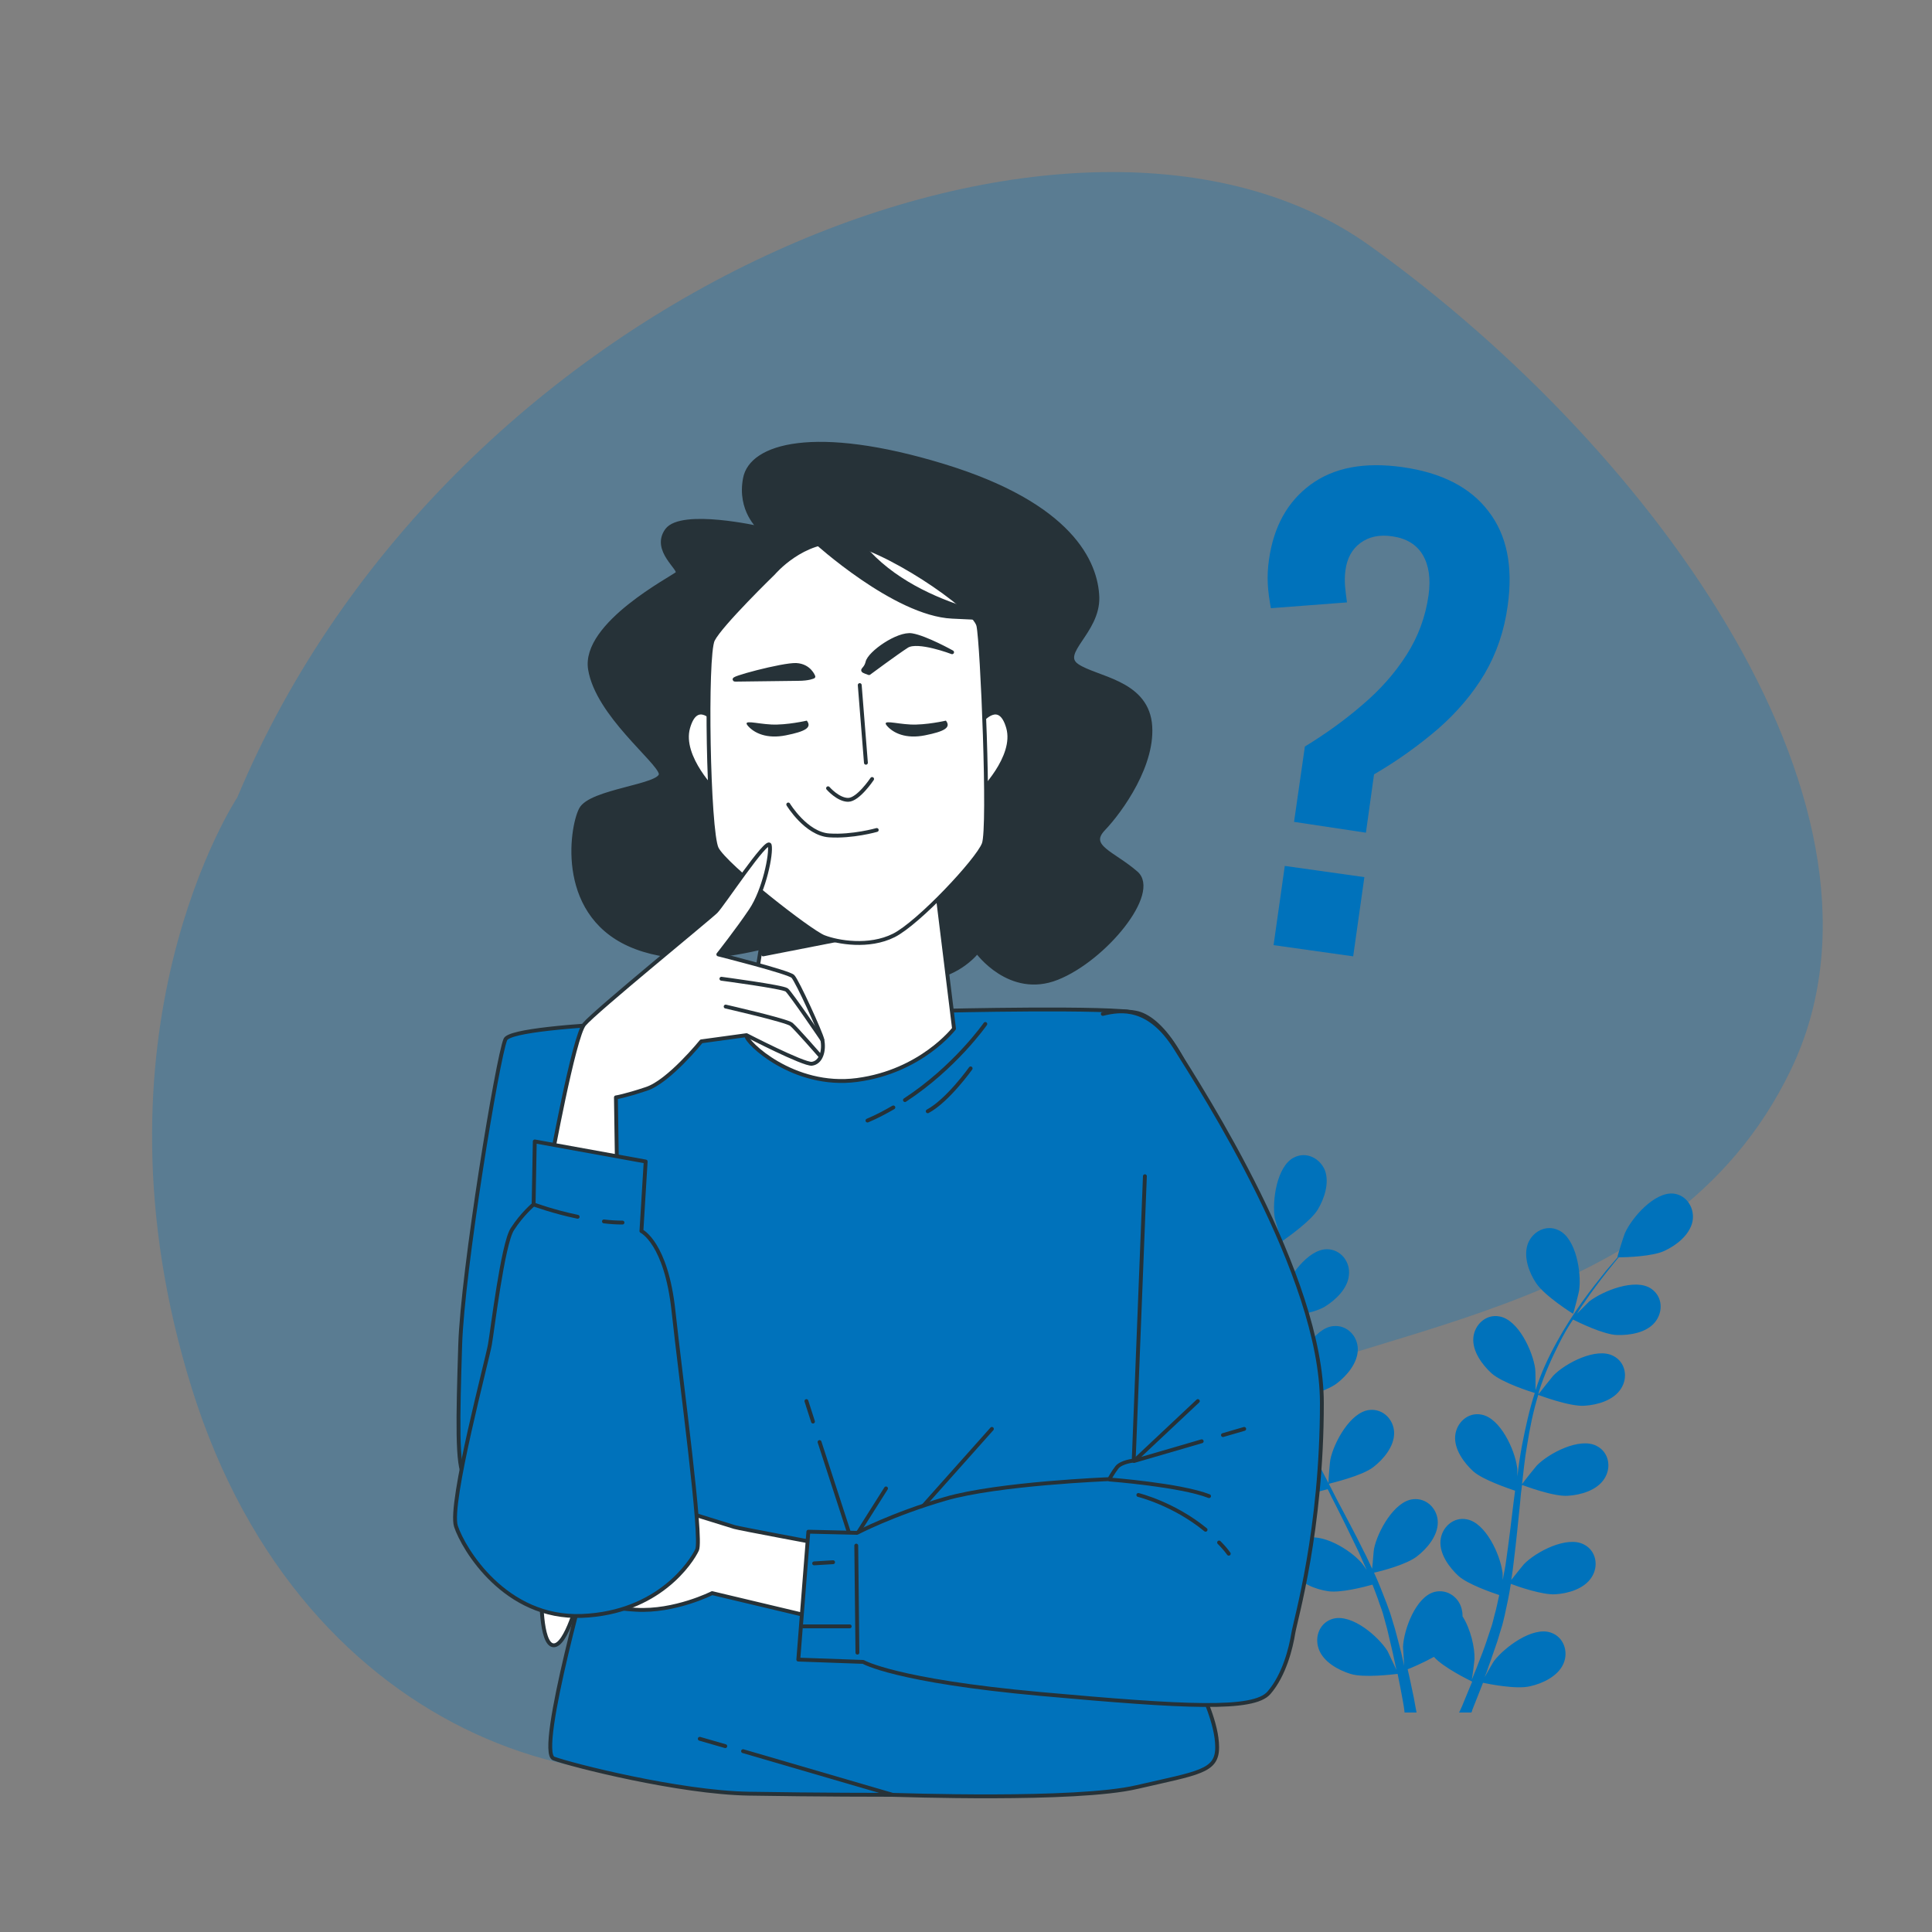 <?xml version="1.0" encoding="UTF-8"?> <svg xmlns="http://www.w3.org/2000/svg" xmlns:xlink="http://www.w3.org/1999/xlink" version="1.1" x="0px" y="0px" viewBox="0 0 500 500" xml:space="preserve"><rect x="0" y="0" width="500" height="500" fill="#808080" stroke="none"/> <g id="Background_Simple"> <path opacity="0.3" fill="#0072BB" d="M61.4,206.4c0,0-40.5,61-11.7,153.1c28.8,92.1,112.4,115.6,162.1,90 c49.6-25.6,56.9-58.8,97-83c40.1-24.2,122.8-23.3,154.7-89.7c31.9-66.4-34.2-159.6-109-213.2C279.6,9.9,117.1,73.4,61.4,206.4z"></path> </g> <g id="Plant"> <g> <g> <path fill="#0072BB" d="M318.8,338.1c3.6,1.6,12.3,1.4,12.3,1.4c0.1,0-1.9-5.7-2-6.1c-1.9-4-8-10.6-12.9-10 c-3.6,0.5-5.5,4-4.7,7.4C312.2,334.2,315.7,336.8,318.8,338.1z"></path> <path fill="#0072BB" d="M321.8,363.4c3.7,0.5,11.5-1.7,12.1-1.9c1.2,4.4,2.8,8.7,4.7,13.1c1.1,2.5,2.2,4.9,3.4,7.4 c-0.7-1-1.4-2-1.5-2.1c-2.9-3.4-10.5-8.1-15.1-6.2c-3.3,1.4-4.3,5.4-2.6,8.4c1.7,3.1,5.7,4.6,9,5.1c3.3,0.5,10-1.3,11.8-1.8 c0.5,0.9,0.9,1.9,1.4,2.8c2.3,4.5,4.5,9,6.6,13.4c0.7,1.6,1.4,3.1,2.1,4.7c-0.6-0.9-1.2-1.7-1.3-1.8c-2.9-3.4-10.5-8.1-15.1-6.2 c-3.3,1.4-4.3,5.4-2.6,8.4c1.7,3.1,5.7,4.6,9,5.1c3.2,0.5,9.4-1.1,11.5-1.7c0.6,1.6,1.3,3.3,1.8,4.9c0.4,1.1,0.8,2.1,1.1,3.3 c0.3,1.1,0.6,2.2,0.9,3.3c0.5,2.1,1,4.3,1.5,6.4c0.3,1.4,0.6,2.8,0.9,4.2c-0.7-1.6-2.2-4.6-2.3-4.9c-2.4-3.8-9.1-9.6-14-8.4 c-3.5,0.9-5,4.6-3.8,7.9c1.2,3.3,5,5.4,8.2,6.4c3.5,1.1,11.2,0.1,12.2,0c0.5,2.3,0.9,4.6,1.3,6.7c0.2,1.1,0.4,2.2,0.5,3.3h3.1 c-0.2-1.2-0.5-2.5-0.7-3.8c-0.5-2.3-1-4.9-1.6-7.4c0.6-0.2,3.9-1.6,6.8-3.2c2.5,2.8,9.1,6,9.9,6.4c-0.9,2.2-1.8,4.3-2.6,6.3 c-0.3,0.6-0.5,1.2-0.8,1.7h3.2c0.1-0.2,0.2-0.4,0.2-0.6c0.9-2.2,1.8-4.6,2.8-7.1c0.9,0.2,8.6,1.8,12.2,0.9 c3.2-0.7,7.2-2.6,8.6-5.8c1.4-3.1,0.1-7-3.3-8.1c-4.7-1.6-11.9,3.8-14.6,7.3c-0.2,0.2-1.6,2.7-2.5,4.3c0.4-1,0.8-2,1.1-3 c0.8-2.1,1.4-4.1,2.2-6.3c0.3-1.1,0.7-2.2,1-3.3c0.4-1.1,0.6-2.3,0.9-3.4c0.6-2.7,1.2-5.5,1.6-8.2c1.8,0.7,8.2,2.9,11.5,2.7 c3.3-0.2,7.5-1.4,9.4-4.4c1.9-2.9,1.2-6.9-2-8.5c-4.4-2.3-12.4,1.9-15.5,5.1c-0.2,0.2-2.2,2.7-3.3,4.1c0.3-1.7,0.5-3.4,0.7-5.1 c0.6-4.9,1.1-9.9,1.6-14.9c0.1-1.5,0.3-3.1,0.5-4.6c0.6,0.2,8.2,3.1,11.9,2.8c3.3-0.2,7.5-1.4,9.4-4.4c1.9-2.9,1.2-6.9-2-8.5 c-4.4-2.3-12.4,1.9-15.5,5.1c-0.2,0.2-3.1,3.8-3.8,4.8c0.4-3.4,0.7-6.7,1.3-10c0.7-4.5,1.6-8.9,2.9-13.1c0.3,0.1,8.2,3.1,12,2.8 c3.3-0.2,7.5-1.4,9.4-4.4c1.9-2.9,1.2-6.9-2-8.5c-4.4-2.3-12.4,1.9-15.5,5.1c-0.2,0.2-3.3,4.1-3.9,4.9c0.1-0.2,0.1-0.5,0.2-0.8 c1.4-4.5,3.3-8.6,5.2-12.4c1.1-2.2,2.3-4.3,3.6-6.2c1.4,0.7,7.9,3.9,11.4,4c3.3,0.1,7.6-0.6,9.8-3.3c2.2-2.7,2-6.7-1-8.7 c-4.1-2.8-12.5,0.6-16,3.3c-0.2,0.2-1.9,1.9-3.2,3.2c0.6-0.9,1.1-1.8,1.7-2.6c2.1-3.1,4.2-5.9,6.1-8.3c1.1-1.4,2.1-2.6,3-3.7 c1.7,0,8.8-0.2,11.9-1.7c3-1.4,6.4-4,7.2-7.5c0.7-3.4-1.4-6.9-4.9-7.3c-4.9-0.5-10.8,6.2-12.6,10.3c-0.2,0.4-2,6.1-1.9,6.1 c0,0,0.1,0,0.1,0c-0.9,1.1-1.9,2.2-3,3.5c-1.9,2.4-4.1,5.1-6.3,8.2c-2.2,3.1-4.4,6.5-6.5,10.3c-2.1,3.8-4.1,8-5.5,12.5 c0,0.1,0,0.1,0,0.2c0-1.5,0-5.5-0.1-5.8c-0.6-4.4-4.3-12.6-9.2-13.5c-3.5-0.7-6.5,2.1-6.8,5.5c-0.3,3.5,2.3,7,4.7,9.2 c2.8,2.5,10.5,4.9,11.2,5.1c-1.4,4.3-2.4,8.9-3.3,13.5c-0.5,2.7-0.9,5.4-1.2,8.1c0-1.3,0-2.4-0.1-2.5c-0.6-4.4-4.3-12.6-9.2-13.5 c-3.5-0.7-6.5,2.1-6.8,5.5c-0.3,3.5,2.3,7,4.7,9.2c2.5,2.2,9.1,4.4,10.8,5c-0.1,1-0.3,2.1-0.4,3.1c-0.6,5-1.2,10-1.9,14.9 c-0.2,1.7-0.6,3.4-0.9,5.1c0-1.1,0-2.1-0.1-2.2c-0.6-4.4-4.3-12.6-9.2-13.5c-3.5-0.7-6.5,2.1-6.8,5.5c-0.3,3.5,2.3,7,4.7,9.2 c2.4,2.1,8.4,4.2,10.5,4.9c-0.4,1.7-0.7,3.4-1.2,5.1c-0.3,1.1-0.5,2.2-0.9,3.3c-0.4,1.1-0.7,2.2-1.1,3.3 c-0.7,2.1-1.5,4.2-2.3,6.2c-0.5,1.4-1.1,2.7-1.6,4c0.3-1.7,0.7-5.1,0.7-5.3c0.1-3-1-7.8-3.1-11.1c0-0.4,0-0.9-0.1-1.3 c-0.5-3.4-3.7-5.9-7.2-5c-4.8,1.3-7.9,9.7-8.1,14.2c0,0.3,0.2,3.1,0.3,4.9c-0.2-1-0.5-2.1-0.7-3.1c-0.5-2.1-1.1-4.2-1.7-6.5 c-0.3-1.1-0.7-2.2-1-3.3c-0.3-1.1-0.8-2.2-1.2-3.4c-1-2.6-2-5.2-3.2-7.8c1.9-0.4,8.4-2.1,11.1-4.2c2.6-2,5.4-5.3,5.4-8.8 c0-3.4-2.8-6.4-6.4-6c-4.9,0.5-9.2,8.4-10.1,12.8c-0.1,0.3-0.3,3.5-0.5,5.2c-0.7-1.5-1.4-3.1-2.2-4.6c-2.2-4.5-4.6-8.9-6.9-13.3 c-0.7-1.4-1.4-2.7-2.1-4.1c0.7-0.2,8.5-2,11.5-4.3c2.6-2,5.4-5.3,5.4-8.8c0-3.4-2.8-6.4-6.4-6c-4.9,0.5-9.2,8.4-10.1,12.8 c-0.1,0.3-0.5,4.9-0.5,6.1c-1.6-3-3.1-6-4.5-9c-1.9-4.2-3.6-8.4-4.9-12.5c0.3-0.1,8.5-1.9,11.6-4.3c2.6-2,5.4-5.3,5.4-8.8 c0-3.4-2.8-6.4-6.4-6c-4.9,0.5-9.2,8.4-10.1,12.8c-0.1,0.3-0.5,5.3-0.5,6.2c-0.1-0.2-0.2-0.5-0.3-0.7c-1.3-4.5-2-9-2.5-13.2 c-0.3-2.5-0.4-4.8-0.5-7.2c1.6-0.2,8.7-1.1,11.7-2.9c2.8-1.7,6-4.7,6.3-8.2c0.4-3.4-2.1-6.7-5.7-6.7c-5,0-10.1,7.4-11.5,11.6 c-0.1,0.2-0.6,2.7-0.9,4.4c0-1-0.1-2.1,0-3.1c0-3.8,0.2-7.2,0.5-10.3c0.1-1.7,0.3-3.3,0.5-4.8c1.4-1,7.2-5.1,9-8 c1.7-2.8,3.1-6.9,1.9-10.2c-1.3-3.2-4.9-5-8.1-3.3c-4.4,2.3-5.6,11.2-4.9,15.6c0.1,0.4,1.7,6.2,1.8,6.1c0,0,0.1,0,0.1-0.1 c-0.2,1.4-0.4,2.9-0.6,4.6c-0.3,3.1-0.6,6.5-0.7,10.3c-0.1,3.8-0.1,7.9,0.3,12.2c0.4,4.3,1,8.9,2.3,13.5c0,0.1,0,0.1,0.1,0.2 c-0.8-1.2-3.1-4.6-3.3-4.8c-2.9-3.4-10.5-8.1-15.1-6.2c-3.3,1.4-4.3,5.4-2.6,8.4C314.5,361.4,318.5,362.9,321.8,363.4z"></path> <path fill="#0072BB" d="M407.1,340c0.1,0,1.6-5.8,1.6-6.2c0.6-4.4-0.8-13.3-5.3-15.4c-3.2-1.6-6.8,0.3-8,3.5 c-1.2,3.3,0.3,7.4,2.1,10.1C399.7,335.4,407.1,340,407.1,340z"></path> </g> </g> </g> <g id="Picture"> </g> <g id="Question_Mark"> <g> <path fill="#0072BB" d="M334.9,212.7l2.8-19.5c5.4-3.3,10.4-6.9,14.9-10.8c4.6-3.9,8.4-8.2,11.4-12.9c3-4.7,4.9-9.8,5.7-15.4 c0.6-4.3,0.1-7.8-1.5-10.5c-1.6-2.7-4.3-4.3-7.9-4.8c-3.3-0.5-6,0.1-8.2,1.7c-2.2,1.6-3.5,4-3.9,7.1c-0.2,1.4-0.2,2.8-0.1,4.1 c0.1,1.3,0.3,2.7,0.5,4.2l-19.7,1.5c-0.4-2.2-0.7-4.3-0.8-6.3c-0.1-2,0-4.1,0.3-6.2c1.2-8.6,4.8-15.1,10.8-19.5 c6-4.4,13.9-5.9,23.8-4.5c10,1.4,17.5,5.2,22.2,11.4c4.8,6.2,6.4,14.3,5,24.4c-0.9,6.6-2.9,12.4-6,17.7c-3.1,5.2-7.1,9.9-12,14.2 c-4.9,4.2-10.4,8.2-16.6,11.8l-2.1,15.1L334.9,212.7z M329.6,244.6l2.9-20.5l20.6,2.9l-2.9,20.5L329.6,244.6z"></path> </g> </g> <g id="Character_1_"> <g> <g> <path fill="#0072BB" stroke="#263238" stroke-linecap="round" stroke-linejoin="round" stroke-miterlimit="10" d="M197,263.6 c0,0-64.2,0.9-66.2,5.4c-2,4.6-11.1,59.9-11.7,79c-0.6,19.1-0.9,31.7,1.1,34s33.1,20.3,33.1,20.3s-14.6,51.1-10,52.8 c4.6,1.7,32.5,8.8,50.5,9.1c18,0.3,35.7,0.3,37.1,0.3c1.4,0,47.4,1.7,63.3-2c16-3.7,20.8-4,20.8-10.3c0-6.3-4-14-4.3-15.4 c-0.3-1.4,10.8-109.6,4.6-136.1c-6.3-26.5-14.6-36.8-20.8-38.5c-6.3-1.7-51.1-0.6-51.1-0.6L197,263.6z"></path> <path fill="none" stroke="#263238" stroke-linecap="round" stroke-linejoin="round" stroke-miterlimit="10" d="M231.2,286.6 c-2.1,1.2-4.3,2.4-6.7,3.4"></path> <path fill="none" stroke="#263238" stroke-linecap="round" stroke-linejoin="round" stroke-miterlimit="10" d="M255,265 c0,0-7.8,11.2-20.8,19.7"></path> <path fill="none" stroke="#263238" stroke-linecap="round" stroke-linejoin="round" stroke-miterlimit="10" d="M251.2,276.5 c0,0-5.9,8.3-11.1,11.1"></path> <line fill="none" stroke="#263238" stroke-linecap="round" stroke-linejoin="round" stroke-miterlimit="10" x1="210.4" y1="367.9" x2="208.7" y2="362.6"></line> <line fill="none" stroke="#263238" stroke-linecap="round" stroke-linejoin="round" stroke-miterlimit="10" x1="219.6" y1="396.3" x2="212.1" y2="373.2"></line> <line fill="none" stroke="#263238" stroke-linecap="round" stroke-linejoin="round" stroke-miterlimit="10" x1="221.9" y1="396.9" x2="229.3" y2="385.2"></line> <line fill="none" stroke="#263238" stroke-linecap="round" stroke-linejoin="round" stroke-miterlimit="10" x1="238.7" y1="390" x2="256.7" y2="369.8"></line> <line fill="none" stroke="#263238" stroke-linecap="round" stroke-linejoin="round" stroke-miterlimit="10" x1="192.3" y1="453.2" x2="231" y2="464.5"></line> <line fill="none" stroke="#263238" stroke-linecap="round" stroke-linejoin="round" stroke-miterlimit="10" x1="181.1" y1="450" x2="187.7" y2="451.9"></line> </g> <path fill="#263238" stroke="#263238" stroke-linecap="round" stroke-linejoin="round" stroke-miterlimit="10" d="M196.6,136.7 c0,0-20.2-4.6-24,0.5c-3.8,5.2,3.8,10.1,2.7,11.2c-1.1,1.1-24.5,13.1-22.6,24.8c1.9,11.7,17.7,23.7,18.3,27 c0.5,3.3-18.3,4.4-20.7,9.3c-2.5,4.9-6,28.1,14.4,35.7c20.4,7.6,46-5.2,53.1-5.2c7.1,0,14.2,13.9,22.3,13.1 c8.2-0.8,12.8-6.8,12.8-6.8s8.4,11.7,20.7,6.8c12.3-4.9,26.4-22.1,20.4-27.2c-6-5.2-12.8-6.8-8.4-11.4c4.4-4.6,13.3-16.9,12-27.5 c-1.4-10.6-13.9-11.4-18.8-14.7c-4.9-3.3,5.4-8.7,5.2-17.7c-0.3-9-6.8-24-40-34.1c-33.2-10.1-49.6-5.2-51.2,3.3 C191.2,132.1,196.6,136.7,196.6,136.7z"></path> <path fill="#FFFFFF" stroke="#263238" stroke-linecap="round" stroke-linejoin="round" stroke-miterlimit="10" d="M200.3,224.2 c0,0-6.8,42.5-7.1,43.9c-0.3,1.4,12,13.6,28.6,11.4c16.6-2.2,25.1-13.3,25.1-13.3l-5.2-42.2c0,0-14.2,6.8-22.9,6.5 C210.1,230.1,200.3,224.2,200.3,224.2z"></path> <polygon fill="#263238" stroke="#263238" stroke-linecap="round" stroke-linejoin="round" stroke-miterlimit="10" points=" 197.5,247 226.1,241.4 200.3,224.2 "></polygon> <g> <path fill="#FFFFFF" stroke="#263238" stroke-linecap="round" stroke-linejoin="round" stroke-miterlimit="10" d="M185.1,186.7 c0,0-4.8-6.1-7,1.6c-2.2,7.7,7.4,17,7.4,17L185.1,186.7z"></path> <path fill="#FFFFFF" stroke="#263238" stroke-linecap="round" stroke-linejoin="round" stroke-miterlimit="10" d="M253.9,186.7 c0,0,4.8-6.1,7,1.6c2.2,7.7-7.4,17-7.4,17L253.9,186.7z"></path> <path fill="#FFFFFF" stroke="#263238" stroke-linecap="round" stroke-linejoin="round" stroke-miterlimit="10" d="M200.2,148.3 c0,0-13.7,13.3-15.7,17.3c-2,4-1.2,49.6,1,54c2.2,4.4,24.1,21.5,27.7,22.9c3.6,1.4,11.7,2.8,18.1-0.4s21.7-19.5,23.3-23.7 c1.6-4.2-0.4-52-1.4-56.5c-1-4.6-25.1-20.9-35.2-21.7C207.8,139.3,200.2,148.3,200.2,148.3z"></path> <path fill="#263238" stroke="#263238" stroke-linecap="round" stroke-linejoin="round" stroke-miterlimit="10" d="M211,140.1 c0,0,20.6,18.8,35.4,19.5c14.8,0.7,14.8,0.7,14.8,0.7s-32.5-4.3-42.6-26.4C218.6,134,207.4,124.6,211,140.1z"></path> <line fill="none" stroke="#263238" stroke-linecap="round" stroke-linejoin="round" stroke-miterlimit="10" x1="222.5" y1="177.3" x2="224.1" y2="197.4"></line> <path fill="none" stroke="#263238" stroke-linecap="round" stroke-linejoin="round" stroke-miterlimit="10" d="M225.7,201.6 c0,0-3.6,5.4-6.2,5.4c-2.6,0-5.2-3-5.2-3"></path> <path fill="none" stroke="#263238" stroke-linecap="round" stroke-linejoin="round" stroke-miterlimit="10" d="M204,208.2 c0,0,4.6,7.6,10.6,8c6,0.4,12.3-1.4,12.3-1.4"></path> <path fill="#263238" stroke="#263238" stroke-linecap="round" stroke-linejoin="round" stroke-miterlimit="10" d="M224.9,174.2 c0,0,7-5.2,9.8-7c2.8-1.8,11.7,1.6,11.7,1.6s-6.8-3.8-10.4-4.4c-3.6-0.6-11,4.6-11.5,7C223.9,173.8,222.1,173.2,224.9,174.2z"></path> <path fill="#263238" stroke="#263238" stroke-linecap="round" stroke-linejoin="round" stroke-miterlimit="10" d="M210.5,175.1 c0,0-1-2.8-4.4-3s-18.3,3.8-15.7,3.8c2.6,0,13.3-0.2,16.1-0.2C209.4,175.7,210.5,175.1,210.5,175.1z"></path> <path fill="#263238" d="M244.8,186.5c0,0-5.2,1.2-9.2,1c-4-0.2-7.6-1.4-6,0.4c1.6,1.8,4.8,3.4,9.8,2.4 C244.4,189.3,246.2,188.3,244.8,186.5z"></path> <path fill="#263238" d="M208.8,186.5c0,0-5.2,1.2-9.2,1c-4-0.2-7.6-1.4-6,0.4c1.6,1.8,4.8,3.4,9.8,2.4 C208.4,189.3,210.2,188.3,208.8,186.5z"></path> </g> <g> <path fill="#FFFFFF" stroke="#263238" stroke-linecap="round" stroke-linejoin="round" stroke-miterlimit="10" d="M142.5,301.3 c0,0,6-33,8.7-36.2c2.7-3.3,32.4-27.5,34.1-29.2s13.3-19.3,13.9-17.2c0.5,2.2-1.4,11.7-4.9,16.9c-3.5,5.2-8.4,11.4-8.4,11.4 s18.3,4.6,19.3,5.7c1.1,1.1,7.3,14.7,7.6,16.3c0.6,2.9-0.3,6-2.7,6.3c-2.2,0.2-16.9-7.4-16.9-7.4l-11.7,1.6 c0,0-8.4,10.4-14.2,12.3c-5.7,1.9-7.9,2.2-7.9,2.2l0.3,20.2L142.5,301.3z"></path> <path fill="none" stroke="#263238" stroke-linecap="round" stroke-linejoin="round" stroke-miterlimit="10" d="M186.7,253.3 c0,0,15.9,2.1,16.9,2.9c1,0.8,9.2,12.9,9.2,12.9"></path> <path fill="none" stroke="#263238" stroke-linecap="round" stroke-linejoin="round" stroke-miterlimit="10" d="M187.8,260.5 c0,0,15.8,3.6,17,4.6c1.2,1,7.4,8.1,7.4,8.1"></path> </g> <path fill="#FFFFFF" stroke="#263238" stroke-linecap="round" stroke-linejoin="round" stroke-miterlimit="10" d="M212.4,399.5 c0,0-21.4-4-22.3-4.3c-0.9-0.3-16-4.9-18-5.7c-2-0.9-26.2-5.1-27.4-3.4c-1.1,1.7-2.3,11.7-2.6,12.6c-0.3,0.9-2.6,4.9-2,7.1 c0.6,2.3,0,6.3,0,6.3s-0.3,13.4,3.1,13.7c3.4,0.3,6.6-12.6,6.6-12.6s4.9,2.9,14.8,3.4c10,0.6,19.7-4.3,19.7-4.3l26.5,6.3 L212.4,399.5z"></path> <g> <path fill="#0072BB" stroke="#263238" stroke-linecap="round" stroke-linejoin="round" stroke-miterlimit="10" d="M138.4,295.4 l28.7,5.2l-1.1,18c0,0,6.4,3,8.3,20.7c1.9,17.7,7.5,58.7,6.1,61.8c-1.4,3-9.9,16.3-29.8,17.1c-19.9,0.8-30.7-17.4-32.6-23.2 c-1.9-5.8,8.3-43.8,8.8-47.1c0.6-3.3,3.3-26,5.8-29.8c2.5-3.9,5.5-6.4,5.5-6.4L138.4,295.4z"></path> <path fill="none" stroke="#263238" stroke-linecap="round" stroke-linejoin="round" stroke-miterlimit="10" d="M156.3,316.1 c1.6,0.2,3.3,0.3,4.8,0.3"></path> <path fill="none" stroke="#263238" stroke-linecap="round" stroke-linejoin="round" stroke-miterlimit="10" d="M138.1,311.7 c0,0,5.1,1.9,11.4,3.2"></path> </g> <g> <path fill="#0072BB" stroke="#263238" stroke-linecap="round" stroke-linejoin="round" stroke-miterlimit="10" d="M296.3,304.4 l-2.9,73.6c0,0-3.1,0.3-4.3,1.7c-1.1,1.4-2,3.1-2,3.1s-28.8,1.1-42.5,5.1c-13.7,4-22.8,8.8-22.8,8.8l-12.6-0.3l-2.6,33.1 l16.8,0.6c0,0,8.3,4.9,45.9,8.3c37.7,3.4,55.1,4.3,59.1-0.3c4-4.6,5.7-11.7,6.3-15.4c0.6-3.7,7.4-26.5,7.4-59.6 c0-33.1-31.1-81-37.9-91.9c-6.8-10.8-14-10-18.8-8.8"></path> <polyline fill="none" stroke="#263238" stroke-linecap="round" stroke-linejoin="round" stroke-miterlimit="10" points="311,373 293.5,378.1 310,362.6 "></polyline> <line fill="none" stroke="#263238" stroke-linecap="round" stroke-linejoin="round" stroke-miterlimit="10" x1="322" y1="369.8" x2="316.5" y2="371.4"></line> <path fill="none" stroke="#263238" stroke-linecap="round" stroke-linejoin="round" stroke-miterlimit="10" d="M287.2,382.9 c0,0,18.3,1.4,25.7,4.3"></path> <path fill="none" stroke="#263238" stroke-linecap="round" stroke-linejoin="round" stroke-miterlimit="10" d="M315.5,399.2 c0.9,0.9,1.7,1.8,2.5,2.9"></path> <path fill="none" stroke="#263238" stroke-linecap="round" stroke-linejoin="round" stroke-miterlimit="10" d="M294.6,386.9 c0,0,9.1,2.2,17.4,9"></path> <line fill="none" stroke="#263238" stroke-linecap="round" stroke-linejoin="round" stroke-miterlimit="10" x1="221.6" y1="400" x2="221.9" y2="427.7"></line> <line fill="none" stroke="#263238" stroke-linecap="round" stroke-linejoin="round" stroke-miterlimit="10" x1="207.9" y1="420.9" x2="219.9" y2="420.9"></line> <line fill="none" stroke="#263238" stroke-linecap="round" stroke-linejoin="round" stroke-miterlimit="10" x1="210.7" y1="404.6" x2="215.6" y2="404.3"></line> </g> </g> </g> </svg> 